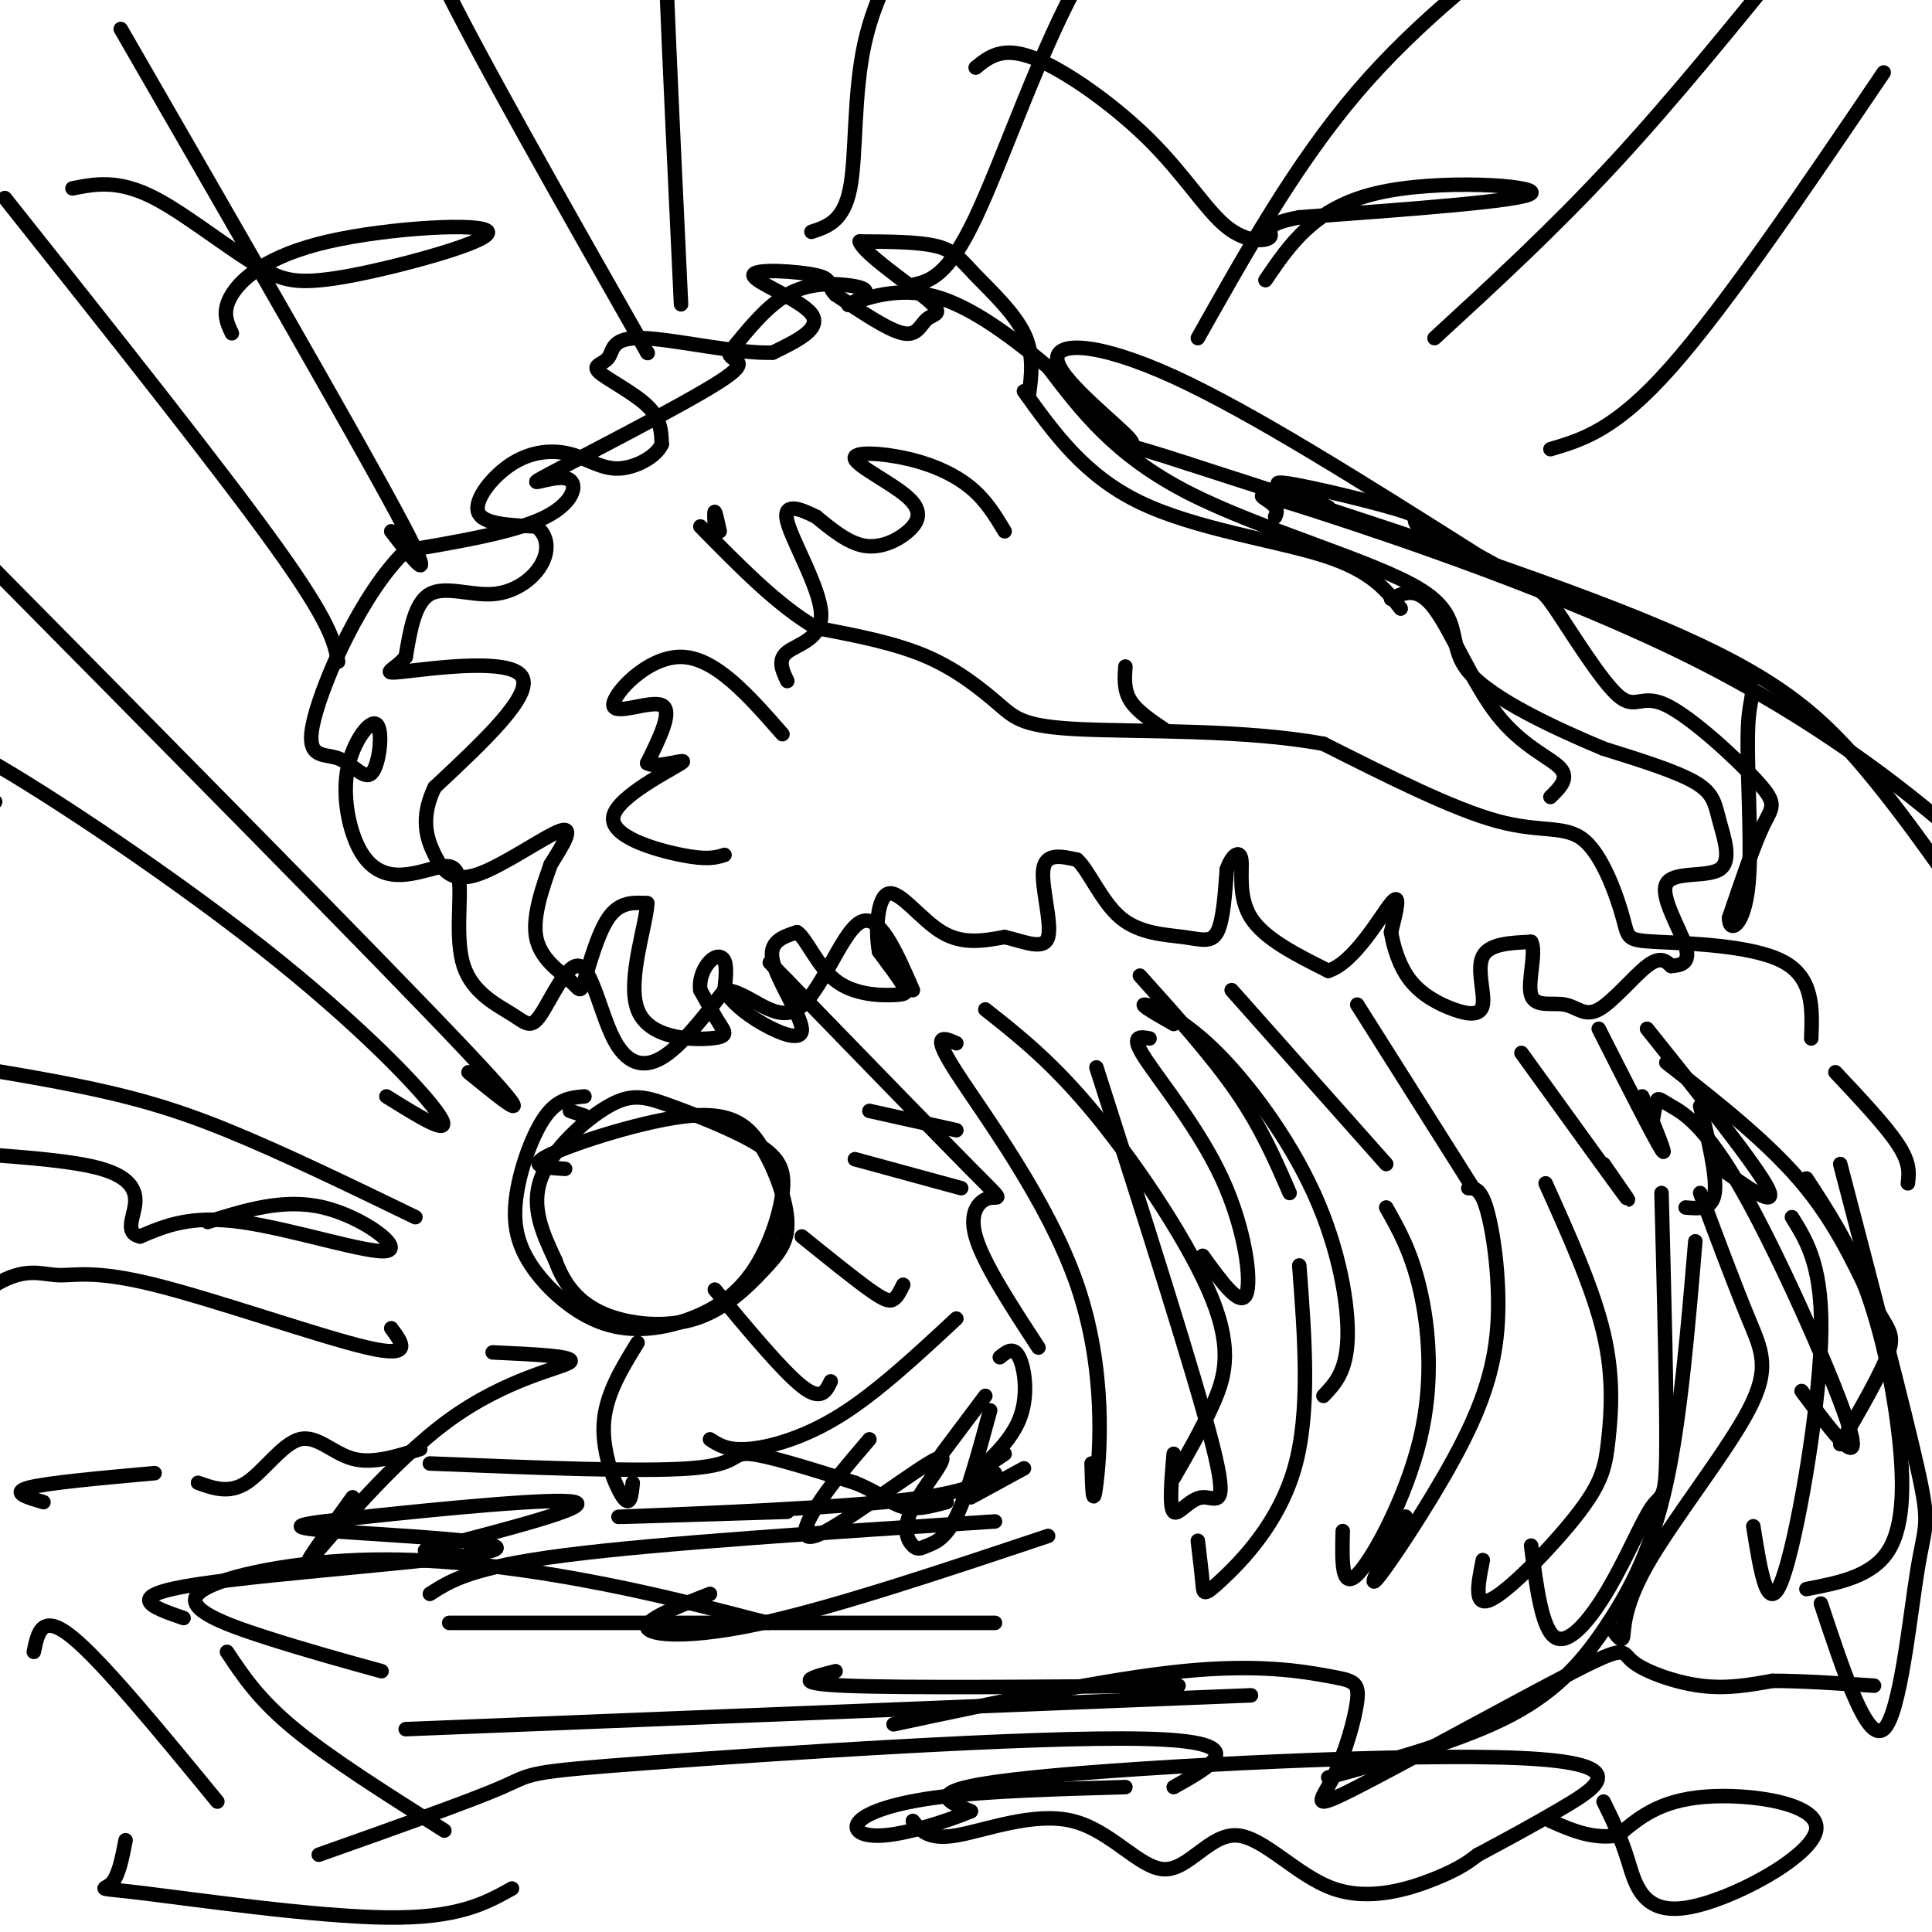 <svg viewBox='0 0 400 400' version='1.1' xmlns='http://www.w3.org/2000/svg' xmlns:xlink='http://www.w3.org/1999/xlink'><g fill='none' stroke='#000000' stroke-width='3' stroke-linecap='round' stroke-linejoin='round'><path d='M9,311c-3.417,-1.000 -6.833,-2.000 -3,-3c3.833,-1.000 14.917,-2.000 26,-3'/><path d='M41,307c3.226,1.149 6.452,2.298 10,0c3.548,-2.298 7.417,-8.042 11,-9c3.583,-0.958 6.881,2.869 11,4c4.119,1.131 9.060,-0.435 14,-2'/><path d='M89,303c21.956,0.889 43.911,1.778 54,1c10.089,-0.778 8.311,-3.222 12,-3c3.689,0.222 12.844,3.111 22,6'/><path d='M177,307c5.244,2.089 7.356,4.311 10,5c2.644,0.689 5.822,-0.156 9,-1'/><path d='M201,310c0.000,0.000 11.000,-6.000 11,-6'/><path d='M208,301c-2.994,2.012 -5.988,4.024 -5,3c0.988,-1.024 5.958,-5.083 8,-10c2.042,-4.917 1.155,-10.690 0,-13c-1.155,-2.310 -2.577,-1.155 -4,0'/><path d='M215,279c-5.726,-8.762 -11.452,-17.524 -13,-23c-1.548,-5.476 1.083,-7.667 3,-8c1.917,-0.333 3.119,1.190 -4,-6c-7.119,-7.190 -22.560,-23.095 -38,-39'/><path d='M163,203c-6.333,-6.500 -3.167,-3.250 0,0'/><path d='M395,245c0.250,-2.083 0.500,-4.167 -2,-8c-2.500,-3.833 -7.750,-9.417 -13,-15'/><path d='M375,215c0.238,-6.333 0.476,-12.666 -6,-16c-6.476,-3.334 -19.666,-3.670 -26,-4c-6.334,-0.330 -5.811,-0.656 -7,-5c-1.189,-4.344 -4.089,-12.708 -8,-16c-3.911,-3.292 -8.832,-1.512 -18,-4c-9.168,-2.488 -22.584,-9.244 -36,-16'/><path d='M274,154c-16.029,-2.992 -38.100,-2.472 -50,-3c-11.900,-0.528 -13.627,-2.104 -17,-5c-3.373,-2.896 -8.392,-7.113 -15,-10c-6.608,-2.887 -14.804,-4.443 -23,-6'/><path d='M169,130c-7.833,-4.500 -15.917,-12.750 -24,-21'/><path d='M148,109c-0.083,-1.583 -0.167,-3.167 0,-3c0.167,0.167 0.583,2.083 1,4'/><path d='M241,151c-2.833,-1.917 -5.667,-3.833 -7,-6c-1.333,-2.167 -1.167,-4.583 -1,-7'/><path d='M321,165c1.982,-1.935 3.964,-3.869 2,-6c-1.964,-2.131 -7.875,-4.458 -13,-11c-5.125,-6.542 -9.464,-17.298 -13,-22c-3.536,-4.702 -6.268,-3.351 -9,-2'/><path d='M290,126c-3.067,-3.933 -6.133,-7.867 -16,-11c-9.867,-3.133 -26.533,-5.467 -38,-11c-11.467,-5.533 -17.733,-14.267 -24,-23'/><path d='M213,82c0.565,-4.310 1.131,-8.619 -1,-13c-2.131,-4.381 -6.958,-8.833 -10,-12c-3.042,-3.167 -4.298,-5.048 -8,-6c-3.702,-0.952 -9.851,-0.976 -16,-1'/><path d='M178,50c0.660,2.394 10.311,8.879 14,12c3.689,3.121 1.416,2.879 0,4c-1.416,1.121 -1.976,3.606 -5,3c-3.024,-0.606 -8.512,-4.303 -14,-8'/><path d='M173,61c-2.067,-2.041 -0.234,-3.145 -4,-4c-3.766,-0.855 -13.129,-1.461 -13,0c0.129,1.461 9.751,4.989 12,8c2.249,3.011 -2.876,5.506 -8,8'/><path d='M160,73c-7.001,0.341 -20.503,-2.806 -27,-3c-6.497,-0.194 -5.989,2.567 -7,4c-1.011,1.433 -3.541,1.540 -2,3c1.541,1.460 7.155,4.274 10,7c2.845,2.726 2.923,5.363 3,8'/><path d='M137,92c-1.122,2.544 -5.428,4.906 -9,5c-3.572,0.094 -6.411,-2.078 -10,-3c-3.589,-0.922 -7.928,-0.594 -12,2c-4.072,2.594 -7.878,7.456 -7,10c0.878,2.544 6.439,2.772 12,3'/><path d='M111,109c2.498,1.871 2.742,5.048 1,8c-1.742,2.952 -5.469,5.679 -10,6c-4.531,0.321 -9.866,-1.766 -13,0c-3.134,1.766 -4.067,7.383 -5,13'/><path d='M84,136c-2.417,2.905 -5.958,3.667 0,3c5.958,-0.667 21.417,-2.762 24,1c2.583,3.762 -7.708,13.381 -18,23'/><path d='M90,163c-3.053,6.321 -1.684,10.622 0,14c1.684,3.378 3.684,5.833 9,4c5.316,-1.833 13.947,-7.952 17,-9c3.053,-1.048 0.526,2.976 -2,7'/><path d='M114,179c-1.379,3.987 -3.828,10.455 -3,15c0.828,4.545 4.933,7.167 7,9c2.067,1.833 2.095,2.878 3,0c0.905,-2.878 2.687,-9.679 5,-13c2.313,-3.321 5.156,-3.160 8,-3'/><path d='M134,187c-0.080,4.129 -4.279,15.952 -2,22c2.279,6.048 11.037,6.321 15,6c3.963,-0.321 3.132,-1.234 2,-3c-1.132,-1.766 -2.566,-4.383 -4,-7'/><path d='M145,205c-0.345,-2.369 0.792,-4.792 2,-6c1.208,-1.208 2.488,-1.202 3,0c0.512,1.202 0.256,3.601 0,6'/><path d='M150,205c1.215,2.249 4.254,4.871 8,7c3.746,2.129 8.201,3.766 8,1c-0.201,-2.766 -5.057,-9.933 -6,-14c-0.943,-4.067 2.029,-5.033 5,-6'/><path d='M165,193c1.906,1.145 4.171,7.008 8,10c3.829,2.992 9.223,3.113 12,3c2.777,-0.113 2.936,-0.461 2,-2c-0.936,-1.539 -2.968,-4.270 -5,-7'/><path d='M182,197c-0.821,-4.262 -0.375,-11.417 2,-12c2.375,-0.583 6.679,5.405 11,8c4.321,2.595 8.661,1.798 13,1'/><path d='M208,194c4.190,0.964 8.167,2.875 9,0c0.833,-2.875 -1.476,-10.536 -1,-14c0.476,-3.464 3.738,-2.732 7,-2'/><path d='M223,178c2.439,2.191 5.035,8.670 9,12c3.965,3.330 9.298,3.512 13,4c3.702,0.488 5.772,1.282 7,-1c1.228,-2.282 1.614,-7.641 2,-13'/><path d='M254,180c1.060,-3.048 2.708,-4.167 3,-2c0.292,2.167 -0.774,7.619 2,12c2.774,4.381 9.387,7.690 16,11'/><path d='M275,201c5.378,-1.667 10.822,-11.333 13,-14c2.178,-2.667 1.089,1.667 0,6'/><path d='M288,193c0.466,2.853 1.630,6.985 4,10c2.370,3.015 5.944,4.911 9,6c3.056,1.089 5.592,1.370 6,-1c0.408,-2.370 -1.312,-7.391 0,-10c1.312,-2.609 5.656,-2.804 10,-3'/><path d='M317,195c1.197,1.961 -0.809,8.362 0,11c0.809,2.638 4.433,1.511 7,2c2.567,0.489 4.076,2.593 7,1c2.924,-1.593 7.264,-6.884 10,-9c2.736,-2.116 3.868,-1.058 5,0'/><path d='M346,200c1.873,-0.130 4.056,-0.454 3,-4c-1.056,-3.546 -5.352,-10.312 -4,-13c1.352,-2.688 8.352,-1.298 11,-3c2.648,-1.702 0.944,-6.497 0,-10c-0.944,-3.503 -1.127,-5.715 -5,-8c-3.873,-2.285 -11.437,-4.642 -19,-7'/><path d='M332,155c-9.348,-3.912 -23.217,-10.193 -28,-16c-4.783,-5.807 -0.480,-11.140 -10,-17c-9.520,-5.860 -32.863,-12.246 -48,-20c-15.137,-7.754 -22.069,-16.877 -29,-26'/><path d='M217,76c-9.123,-7.565 -17.429,-13.479 -25,-15c-7.571,-1.521 -14.407,1.349 -16,2c-1.593,0.651 2.058,-0.918 3,-2c0.942,-1.082 -0.823,-1.676 -4,-2c-3.177,-0.324 -7.765,-0.378 -12,2c-4.235,2.378 -8.118,7.189 -12,12'/><path d='M151,73c-0.144,2.050 5.494,1.176 -2,6c-7.494,4.824 -28.122,15.344 -35,19c-6.878,3.656 -0.006,0.446 3,1c3.006,0.554 2.144,4.873 -4,8c-6.144,3.127 -17.572,5.064 -29,7'/><path d='M84,114c-8.991,8.623 -16.968,26.681 -19,35c-2.032,8.319 1.882,6.899 5,8c3.118,1.101 5.440,4.724 7,3c1.560,-1.724 2.357,-8.793 1,-10c-1.357,-1.207 -4.869,3.450 -6,9c-1.131,5.550 0.119,11.994 2,16c1.881,4.006 4.395,5.573 7,6c2.605,0.427 5.303,-0.287 8,-1'/><path d='M89,180c2.680,-0.647 5.380,-1.766 6,2c0.620,3.766 -0.842,12.415 1,18c1.842,5.585 6.986,8.106 10,10c3.014,1.894 3.896,3.162 6,0c2.104,-3.162 5.430,-10.755 8,-10c2.570,0.755 4.384,9.857 7,15c2.616,5.143 6.033,6.327 10,4c3.967,-2.327 8.483,-8.163 13,-14'/><path d='M150,205c4.762,-0.024 10.167,6.917 15,4c4.833,-2.917 9.095,-15.690 13,-18c3.905,-2.310 7.452,5.845 11,14'/><path d='M243,212c-3.549,-2.021 -7.097,-4.041 -6,-4c1.097,0.041 6.841,2.145 14,9c7.159,6.855 15.735,18.461 21,30c5.265,11.539 7.219,23.011 7,30c-0.219,6.989 -2.609,9.494 -5,12'/><path d='M204,209c7.054,5.565 14.107,11.131 23,22c8.893,10.869 19.625,27.042 24,38c4.375,10.958 2.393,16.702 0,22c-2.393,5.298 -5.196,10.149 -8,15'/><path d='M198,216c-2.702,-1.196 -5.405,-2.393 0,6c5.405,8.393 18.917,26.375 25,44c6.083,17.625 4.738,34.893 4,41c-0.738,6.107 -0.869,1.054 -1,-4'/><path d='M227,221c10.190,31.881 20.381,63.762 24,78c3.619,14.238 0.667,10.833 -2,11c-2.667,0.167 -5.048,3.905 -6,3c-0.952,-0.905 -0.476,-6.452 0,-12'/><path d='M238,215c-2.030,-0.375 -4.060,-0.750 -1,4c3.060,4.750 11.208,14.625 16,25c4.792,10.375 6.226,21.250 5,24c-1.226,2.750 -5.113,-2.625 -9,-8'/><path d='M236,202c7.417,8.250 14.833,16.500 20,24c5.167,7.500 8.083,14.250 11,21'/><path d='M255,205c0.000,0.000 32.000,36.000 32,36'/><path d='M281,208c0.000,0.000 24.000,38.000 24,38'/><path d='M315,218c9.083,12.583 18.167,25.167 21,29c2.833,3.833 -0.583,-1.083 -4,-6'/><path d='M331,213c5.750,11.333 11.500,22.667 13,25c1.500,2.333 -1.250,-4.333 -4,-11'/><path d='M341,213c11.333,14.167 22.667,28.333 25,33c2.333,4.667 -4.333,-0.167 -11,-5'/><path d='M352,229c1.750,7.250 3.500,14.500 3,18c-0.500,3.500 -3.250,3.250 -6,3'/><path d='M195,301c0.000,0.000 9.000,-12.000 9,-12'/><path d='M205,292c-2.346,8.653 -4.693,17.306 -7,22c-2.307,4.694 -4.575,5.429 -6,6c-1.425,0.571 -2.007,0.978 -3,0c-0.993,-0.978 -2.396,-3.339 0,-8c2.396,-4.661 8.591,-11.620 5,-10c-3.591,1.620 -16.967,11.821 -23,15c-6.033,3.179 -4.724,-0.663 -2,-5c2.724,-4.337 6.862,-9.168 11,-14'/><path d='M198,273c-8.200,7.622 -16.400,15.244 -24,20c-7.600,4.756 -14.600,6.644 -19,7c-4.400,0.356 -6.200,-0.822 -8,-2'/><path d='M162,152c-6.976,-7.964 -13.952,-15.929 -21,-16c-7.048,-0.071 -14.167,7.750 -14,10c0.167,2.250 7.619,-1.071 10,0c2.381,1.071 -0.310,6.536 -3,12'/><path d='M134,158c2.164,1.317 9.075,-1.389 7,0c-2.075,1.389 -13.136,6.874 -14,11c-0.864,4.126 8.467,6.893 14,8c5.533,1.107 7.266,0.553 9,0'/><path d='M208,110c-1.906,-3.177 -3.811,-6.353 -7,-9c-3.189,-2.647 -7.661,-4.764 -13,-6c-5.339,-1.236 -11.544,-1.591 -11,0c0.544,1.591 7.836,5.127 11,8c3.164,2.873 2.198,5.081 0,7c-2.198,1.919 -5.628,3.548 -9,3c-3.372,-0.548 -6.686,-3.274 -10,-6'/><path d='M169,107c-3.442,-1.745 -7.046,-3.107 -6,1c1.046,4.107 6.743,13.683 7,19c0.257,5.317 -4.927,6.376 -7,8c-2.073,1.624 -1.037,3.812 0,6'/><path d='M264,107c0.367,-0.852 0.734,-1.705 -1,-3c-1.734,-1.295 -5.571,-3.033 10,2c15.571,5.033 50.548,16.838 77,30c26.452,13.162 44.379,27.683 53,35c8.621,7.317 7.936,7.432 9,12c1.064,4.568 3.875,13.591 4,16c0.125,2.409 -2.438,-1.795 -5,-6'/><path d='M411,193c-5.095,-7.298 -15.333,-22.542 -25,-34c-9.667,-11.458 -18.762,-19.131 -42,-29c-23.238,-9.869 -60.619,-21.935 -98,-34'/><path d='M246,96c-16.788,-5.493 -9.758,-2.225 -12,-5c-2.242,-2.775 -13.758,-11.593 -15,-16c-1.242,-4.407 7.788,-4.402 24,3c16.212,7.402 39.606,22.201 63,37'/><path d='M306,115c12.664,7.092 12.823,6.321 16,11c3.177,4.679 9.371,14.806 13,18c3.629,3.194 4.694,-0.546 10,2c5.306,2.546 14.851,11.378 19,16c4.149,4.622 2.900,5.035 1,9c-1.900,3.965 -4.450,11.483 -7,19'/><path d='M358,190c-0.107,3.322 3.126,2.128 4,-7c0.874,-9.128 -0.611,-26.188 0,-34c0.611,-7.812 3.317,-6.375 -7,-11c-10.317,-4.625 -33.659,-15.313 -57,-26'/><path d='M298,112c-8.810,-4.964 -2.333,-4.375 -7,-6c-4.667,-1.625 -20.476,-5.464 -25,-6c-4.524,-0.536 2.238,2.232 9,5'/><path d='M269,262c1.161,15.232 2.321,30.464 -1,42c-3.321,11.536 -11.125,19.375 -15,23c-3.875,3.625 -3.821,3.036 -4,1c-0.179,-2.036 -0.589,-5.518 -1,-9'/><path d='M287,250c2.589,4.565 5.179,9.131 7,17c1.821,7.869 2.875,19.042 0,31c-2.875,11.958 -9.679,24.702 -13,28c-3.321,3.298 -3.161,-2.851 -3,-9'/><path d='M304,246c1.329,-0.006 2.657,-0.013 4,5c1.343,5.013 2.700,15.045 2,24c-0.700,8.955 -3.458,16.834 -9,27c-5.542,10.166 -13.869,22.619 -16,25c-2.131,2.381 1.935,-5.309 6,-13'/><path d='M320,245c4.917,10.909 9.834,21.818 12,31c2.166,9.182 1.581,16.636 1,22c-0.581,5.364 -1.156,8.636 -6,15c-4.844,6.364 -13.955,15.818 -18,18c-4.045,2.182 -3.022,-2.909 -2,-8'/><path d='M344,247c0.569,21.982 1.139,43.965 1,54c-0.139,10.035 -0.986,8.123 -3,11c-2.014,2.877 -5.196,10.544 -9,17c-3.804,6.456 -8.230,11.702 -11,10c-2.770,-1.702 -3.885,-10.351 -5,-19'/><path d='M352,247c3.625,9.683 7.250,19.365 10,26c2.750,6.635 4.624,10.222 0,19c-4.624,8.778 -15.745,22.748 -21,32c-5.255,9.252 -4.644,13.786 -5,15c-0.356,1.214 -1.678,-0.893 -3,-3'/><path d='M371,252c3.289,5.289 6.578,10.578 6,26c-0.578,15.422 -5.022,40.978 -8,49c-2.978,8.022 -4.489,-1.489 -6,-11'/><path d='M374,244c4.321,6.601 8.643,13.202 12,22c3.357,8.798 5.750,19.792 7,30c1.250,10.208 1.357,19.631 -2,25c-3.357,5.369 -10.179,6.685 -17,8'/><path d='M381,241c6.631,25.387 13.262,50.774 16,63c2.738,12.226 1.583,11.292 0,21c-1.583,9.708 -3.595,30.060 -7,33c-3.405,2.940 -8.202,-11.530 -13,-26'/><path d='M342,233c0.346,-2.085 0.692,-4.169 1,-5c0.308,-0.831 0.577,-0.408 3,1c2.423,1.408 6.998,3.802 15,18c8.002,14.198 19.429,40.199 22,49c2.571,8.801 -3.715,0.400 -10,-8'/><path d='M345,220c10.821,8.458 21.643,16.917 29,26c7.357,9.083 11.250,18.792 14,24c2.750,5.208 4.357,5.917 3,10c-1.357,4.083 -5.679,11.542 -10,19'/><path d='M351,257c-1.548,18.339 -3.095,36.679 -6,50c-2.905,13.321 -7.167,21.625 -12,29c-4.833,7.375 -10.238,13.821 -20,19c-9.762,5.179 -23.881,9.089 -38,13'/><path d='M244,349c-28.583,0.250 -57.167,0.500 -69,0c-11.833,-0.500 -6.917,-1.750 -2,-3'/><path d='M217,318c-21.956,7.333 -43.911,14.667 -59,18c-15.089,3.333 -23.311,2.667 -24,1c-0.689,-1.667 6.156,-4.333 13,-7'/><path d='M206,305c-2.956,2.178 -5.911,4.356 -23,6c-17.089,1.644 -48.311,2.756 -54,3c-5.689,0.244 14.156,-0.378 34,-1'/><path d='M206,315c-34.750,2.250 -69.500,4.500 -89,7c-19.500,2.500 -23.750,5.250 -28,8'/><path d='M93,336c0.000,0.000 113.000,0.000 113,0'/><path d='M79,346c-7.863,-2.169 -15.726,-4.338 -24,-7c-8.274,-2.662 -16.960,-5.817 -14,-9c2.960,-3.183 17.566,-6.396 33,-7c15.434,-0.604 31.695,1.399 46,4c14.305,2.601 26.652,5.801 39,9'/><path d='M84,358c0.000,0.000 175.000,-7.000 175,-7'/><path d='M185,357c22.170,-4.723 44.341,-9.446 60,-11c15.659,-1.554 24.808,0.060 30,1c5.192,0.940 6.428,1.204 6,5c-0.428,3.796 -2.519,11.124 -5,16c-2.481,4.876 -5.353,7.301 5,2c10.353,-5.301 33.930,-18.328 45,-24c11.070,-5.672 9.634,-3.989 12,-2c2.366,1.989 8.533,4.282 14,5c5.467,0.718 10.233,-0.141 15,-1'/><path d='M367,348c6.000,0.000 13.500,0.500 21,1'/><path d='M47,342c3.250,4.917 6.500,9.833 14,16c7.500,6.167 19.250,13.583 31,21'/><path d='M66,384c15.696,-5.560 31.393,-11.119 38,-14c6.607,-2.881 4.125,-3.083 30,-5c25.875,-1.917 80.107,-5.548 103,-5c22.893,0.548 14.446,5.274 6,10'/><path d='M38,335c-6.593,-2.274 -13.186,-4.547 3,-7c16.186,-2.453 55.152,-5.085 61,-7c5.848,-1.915 -21.422,-3.111 -33,-4c-11.578,-0.889 -7.463,-1.470 7,-3c14.463,-1.530 39.275,-4.009 43,-3c3.725,1.009 -13.638,5.504 -31,10'/><path d='M7,342c0.833,-4.083 1.667,-8.167 8,-3c6.333,5.167 18.167,19.583 30,34'/><path d='M26,381c-0.726,3.762 -1.452,7.524 -3,9c-1.548,1.476 -3.917,0.667 7,2c10.917,1.333 35.119,4.810 50,5c14.881,0.190 20.440,-2.905 26,-6'/><path d='M189,377c1.573,1.993 3.146,3.985 9,3c5.854,-0.985 15.989,-4.948 24,-3c8.011,1.948 13.898,9.806 19,10c5.102,0.194 9.419,-7.278 15,-7c5.581,0.278 12.426,8.306 20,11c7.574,2.694 15.878,0.056 21,-2c5.122,-2.056 7.061,-3.528 9,-5'/><path d='M306,384c4.445,-2.391 11.057,-5.868 18,-10c6.943,-4.132 14.215,-8.920 -9,-10c-23.215,-1.080 -76.919,1.549 -101,4c-24.081,2.451 -18.541,4.726 -13,7'/><path d='M201,375c-5.635,2.324 -13.222,4.633 -18,5c-4.778,0.367 -6.748,-1.209 -5,-3c1.748,-1.791 7.214,-3.797 17,-5c9.786,-1.203 23.893,-1.601 38,-2'/><path d='M332,373c1.727,3.523 3.455,7.046 5,12c1.545,4.954 2.909,11.338 12,10c9.091,-1.338 25.909,-10.399 27,-16c1.091,-5.601 -13.545,-7.743 -23,-7c-9.455,0.743 -13.727,4.372 -18,8'/><path d='M335,380c-5.333,0.833 -9.667,-1.083 -14,-3'/><path d='M48,69c-1.067,-2.268 -2.134,-4.536 0,-8c2.134,-3.464 7.469,-8.124 20,-11c12.531,-2.876 32.258,-3.967 33,-2c0.742,1.967 -17.502,6.990 -28,9c-10.498,2.010 -13.249,1.005 -16,0'/><path d='M57,57c-7.289,-3.467 -17.511,-12.133 -25,-16c-7.489,-3.867 -12.244,-2.933 -17,-2'/><path d='M262,58c5.089,-7.489 10.178,-14.978 23,-18c12.822,-3.022 33.378,-1.578 32,0c-1.378,1.578 -24.689,3.289 -48,5'/><path d='M269,45c-8.406,1.583 -5.421,3.040 -6,4c-0.579,0.960 -4.722,1.422 -9,-2c-4.278,-3.422 -8.690,-10.729 -16,-18c-7.310,-7.271 -17.517,-14.506 -24,-17c-6.483,-2.494 -9.241,-0.247 -12,2'/><path d='M43,253c7.905,-2.482 15.810,-4.964 24,-3c8.190,1.964 16.667,8.375 13,9c-3.667,0.625 -19.476,-4.536 -30,-6c-10.524,-1.464 -15.762,0.768 -21,3'/><path d='M29,256c-3.345,-0.738 -1.208,-4.083 -1,-7c0.208,-2.917 -1.512,-5.405 -7,-7c-5.488,-1.595 -14.744,-2.298 -24,-3'/><path d='M121,231c0.000,0.000 -3.000,-1.000 -3,-1'/><path d='M121,227c-2.700,0.238 -5.400,0.475 -8,4c-2.600,3.525 -5.100,10.336 -6,16c-0.900,5.664 -0.201,10.181 3,15c3.201,4.819 8.903,9.941 15,12c6.097,2.059 12.588,1.054 18,-1c5.412,-2.054 9.746,-5.157 13,-10c3.254,-4.843 5.428,-11.427 6,-16c0.572,-4.573 -0.457,-7.137 -5,-10c-4.543,-2.863 -12.599,-6.025 -18,-8c-5.401,-1.975 -8.146,-2.762 -13,0c-4.854,2.762 -11.815,9.075 -14,15c-2.185,5.925 0.408,11.463 3,17'/><path d='M115,261c1.778,4.927 4.724,8.744 10,11c5.276,2.256 12.883,2.950 19,1c6.117,-1.950 10.746,-6.544 14,-10c3.254,-3.456 5.134,-5.774 5,-10c-0.134,-4.226 -2.283,-10.360 -5,-15c-2.717,-4.640 -6.001,-7.788 -15,-7c-8.999,0.788 -23.714,5.511 -29,8c-5.286,2.489 -1.143,2.745 3,3'/><path d='M80,227c7.054,4.399 14.107,8.798 11,4c-3.107,-4.798 -16.375,-18.792 -37,-35c-20.625,-16.208 -48.607,-34.631 -59,-40c-10.393,-5.369 -3.196,2.315 4,10'/><path d='M97,222c8.250,6.750 16.500,13.500 -1,-5c-17.500,-18.500 -60.750,-62.250 -104,-106'/><path d='M70,137c-0.750,-4.000 -1.500,-8.000 -13,-24c-11.500,-16.000 -33.750,-44.000 -56,-72'/><path d='M81,110c5.167,6.667 10.333,13.333 1,-4c-9.333,-17.333 -33.167,-58.667 -57,-100'/><path d='M134,73c0.000,0.000 0.100,0.100 0.1,0.1'/><path d='M134,73c-17.667,-31.083 -35.333,-62.167 -43,-78c-7.667,-15.833 -5.333,-16.417 -3,-17'/><path d='M141,63c-1.200,-25.378 -2.400,-50.756 -3,-66c-0.600,-15.244 -0.600,-20.356 0,-23c0.600,-2.644 1.800,-2.822 3,-3'/><path d='M168,48c3.333,-1.089 6.667,-2.178 8,-9c1.333,-6.822 0.667,-19.378 3,-30c2.333,-10.622 7.667,-19.311 13,-28'/><path d='M189,59c3.600,-0.867 7.200,-1.733 13,-14c5.800,-12.267 13.800,-35.933 22,-50c8.200,-14.067 16.600,-18.533 25,-23'/><path d='M248,70c10.167,-18.083 20.333,-36.167 33,-51c12.667,-14.833 27.833,-26.417 43,-38'/><path d='M297,70c12.250,-11.250 24.500,-22.500 37,-36c12.500,-13.500 25.250,-29.250 38,-45'/><path d='M321,93c6.750,-2.000 13.500,-4.000 25,-17c11.500,-13.000 27.750,-37.000 44,-61'/><path d='M86,252c-13.805,-6.684 -27.611,-13.368 -39,-18c-11.389,-4.632 -20.362,-7.211 -35,-10c-14.638,-2.789 -34.941,-5.789 -43,-6c-8.059,-0.211 -3.874,2.368 -1,4c2.874,1.632 4.437,2.316 6,3'/><path d='M81,275c2.327,3.121 4.654,6.242 -5,4c-9.654,-2.242 -31.289,-9.848 -44,-13c-12.711,-3.152 -16.499,-1.848 -20,-2c-3.501,-0.152 -6.715,-1.758 -13,2c-6.285,3.758 -15.643,12.879 -25,22'/><path d='M102,280c8.708,0.393 17.417,0.786 16,2c-1.417,1.214 -12.958,3.250 -25,12c-12.042,8.750 -24.583,24.214 -28,28c-3.417,3.786 2.292,-4.107 8,-12'/><path d='M132,278c-3.356,5.444 -6.711,10.889 -7,17c-0.289,6.111 2.489,12.889 4,15c1.511,2.111 1.756,-0.444 2,-3'/><path d='M148,267c7.000,8.417 14.000,16.833 18,20c4.000,3.167 5.000,1.083 6,-1'/><path d='M166,256c5.400,4.356 10.800,8.711 14,11c3.200,2.289 4.200,2.511 5,2c0.800,-0.511 1.400,-1.756 2,-3'/><path d='M177,240c0.000,0.000 22.000,6.000 22,6'/><path d='M180,230c0.000,0.000 18.000,4.000 18,4'/></g>
</svg>